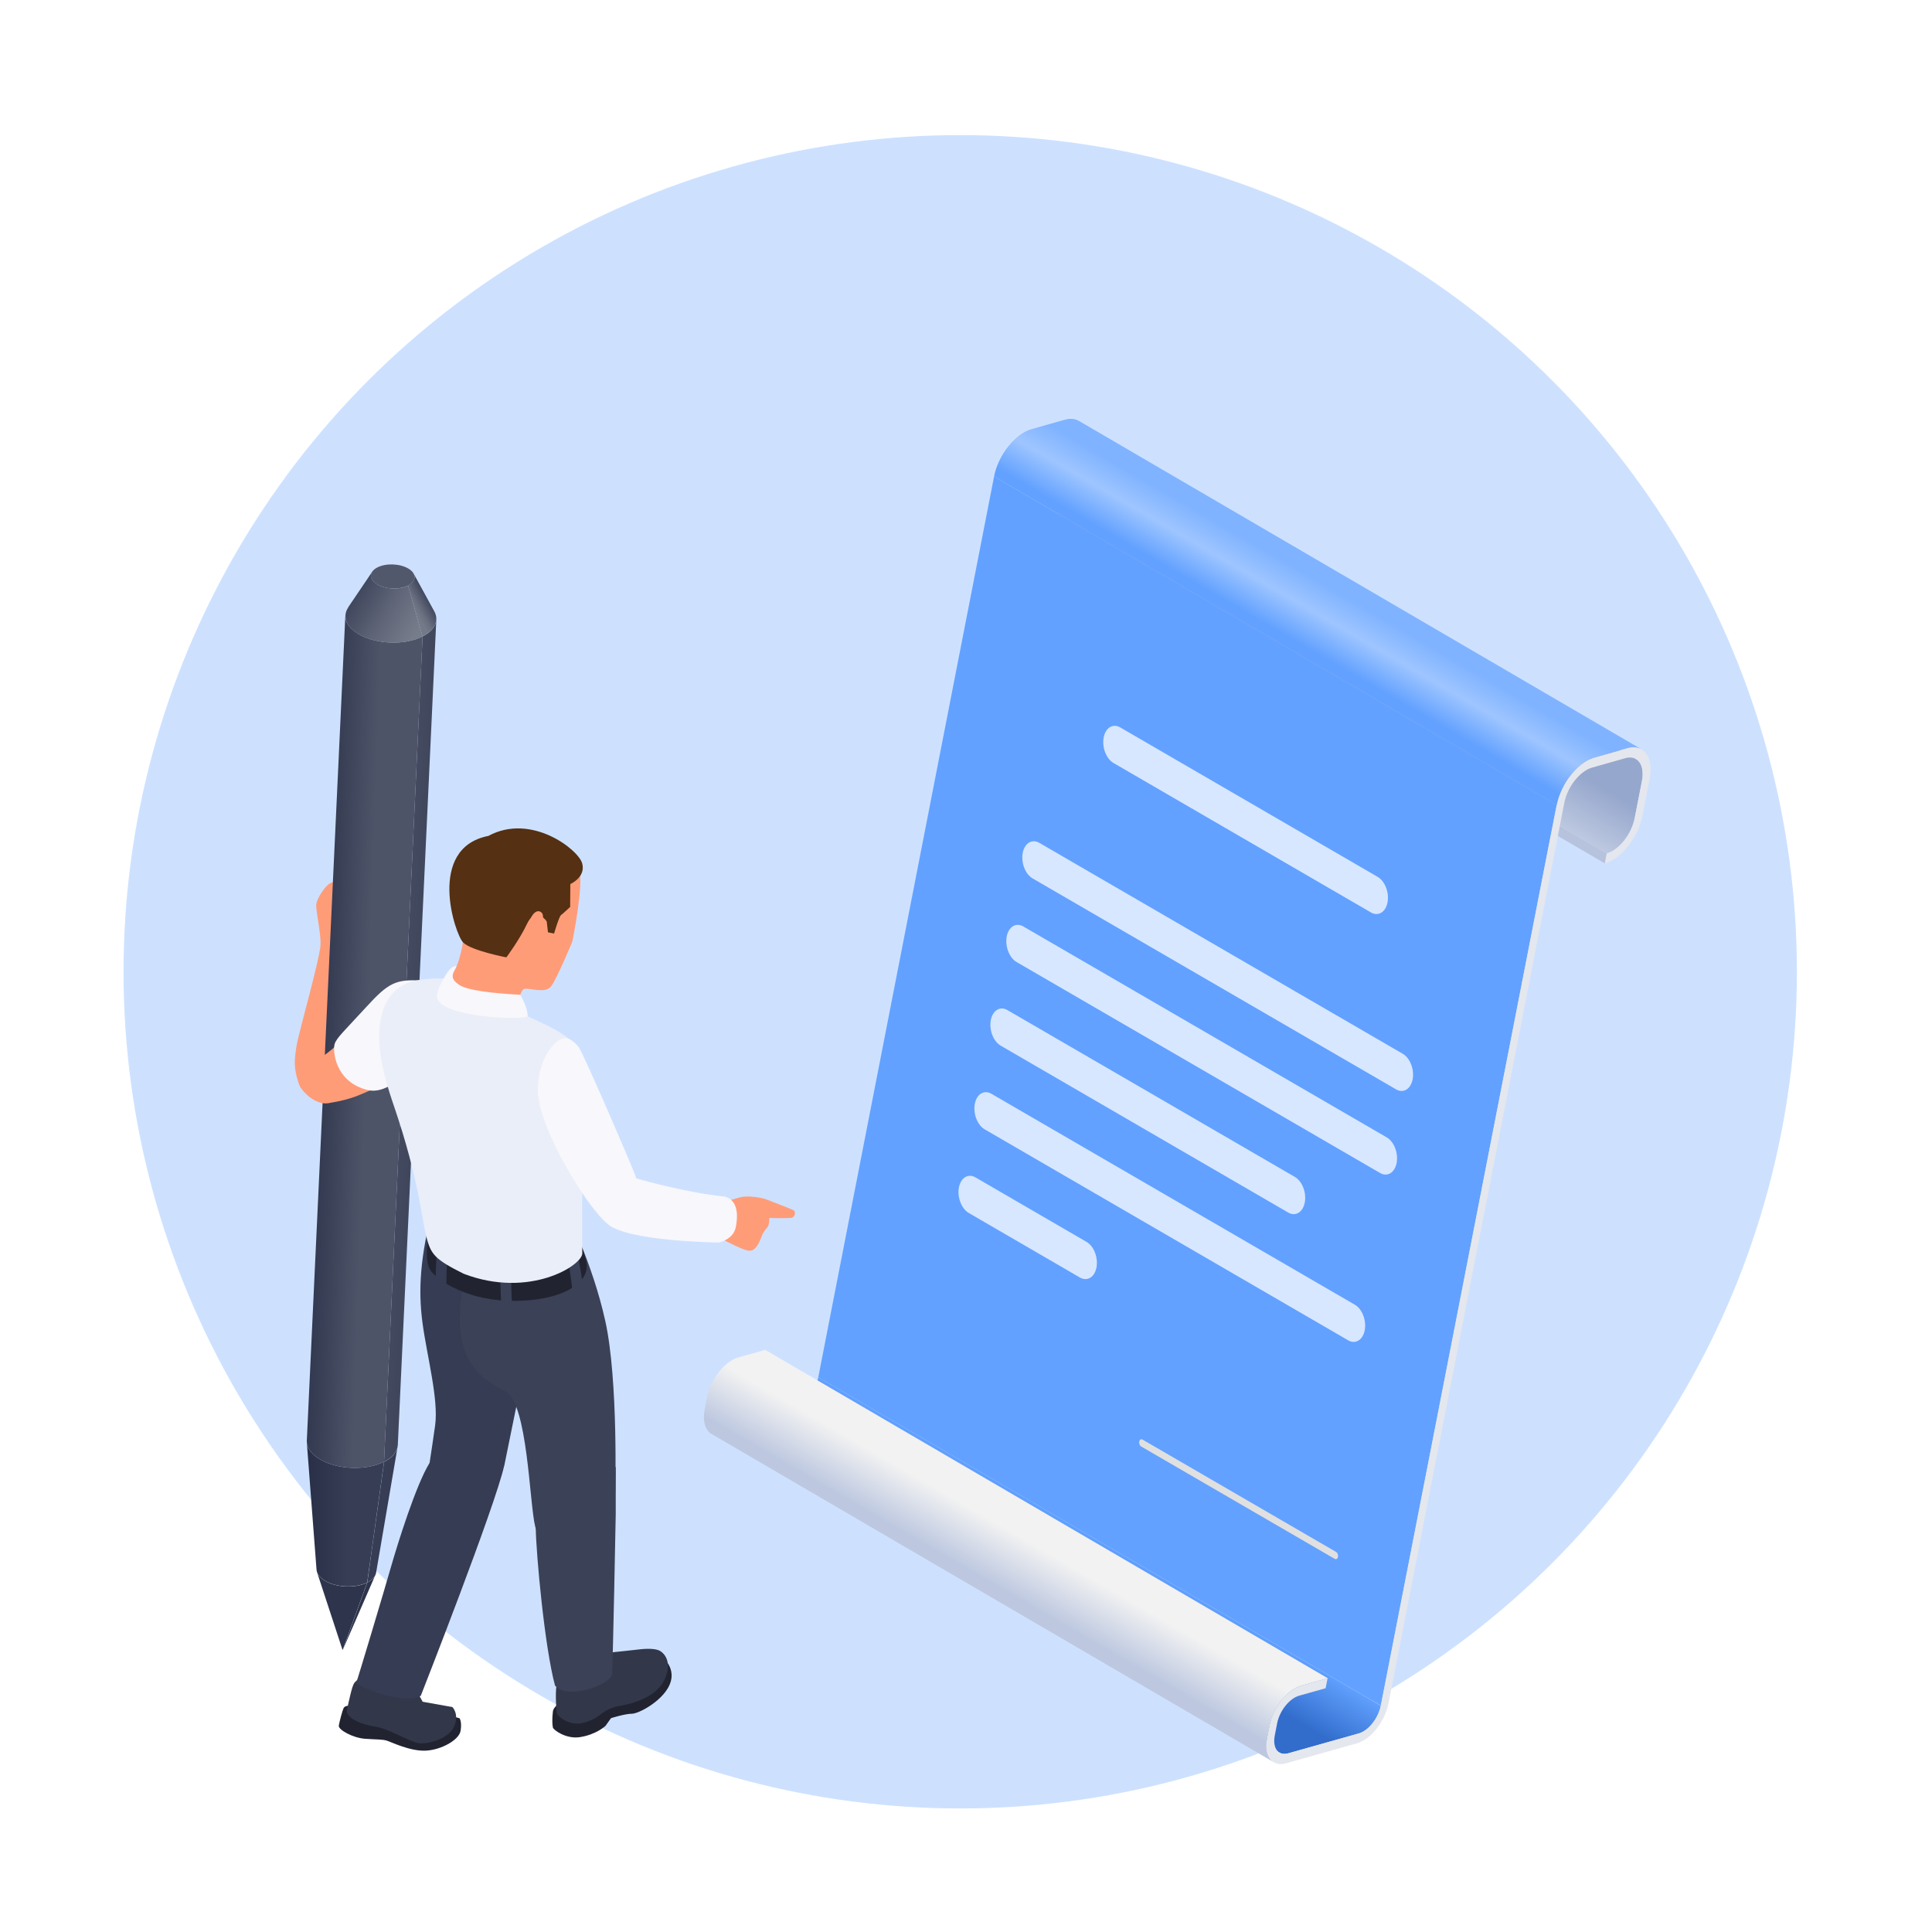 <svg width="143" height="143" viewBox="0 0 143 143" fill="none" xmlns="http://www.w3.org/2000/svg"><g id="ICON" clip-path="url(#clip0_997_17155)"><circle id="Ellipse 1" cx="71.072" cy="71.928" r="61.928" fill="#CDE1FF"/><g id="Group" filter="url(#filter0_d_997_17155)"><g id="ÃÂ ÃÂµÃÂ¶ÃÂ¸ÃÂ¼ ÃÂ¸ÃÂ·ÃÂ¾ÃÂ»ÃÂÃâ ÃÂ¸ÃÂ¸"><g id="Group_2"><g id="Group_3"><g id="Group_4"><path id="Vector" d="M60.566 84.941c-.184.927-.91 1.855-1.63 2.053l-5.245 1.477c-.242.07-.452.045-.617-.051l41.644 24.309c.166.096.376.121.618.051l5.245-1.477c.72-.204 1.445-1.125 1.63-2.052l-41.645-24.31z" fill="url(#paint0_linear_997_17155)"/><path id="Vector_2" d="M56.632 82.915l-1.96.55c-1.032.287-2.082 1.617-2.343 2.96l-.172.882c-.172.882.045 1.56.503 1.829l41.645 24.309c-.465-.268-.675-.946-.503-1.829l.171-.888c.261-1.343 1.312-2.673 2.343-2.961l1.96-.55-41.644-24.309v.007z" fill="url(#paint1_linear_997_17155)"/><path id="Vector_3" d="M118.794 46.911L77.149 22.602l.147-.748 41.638 24.31-.14.747z" fill="#B7C3DD"/><path id="Vector_4" d="M121.091 39.187l-41.644-24.31c.407.237.598.832.445 1.612l-.54 2.769c-.23 1.176-1.153 2.346-2.057 2.602l41.645 24.31c.904-.257 1.827-1.42 2.056-2.603l.541-2.769c.153-.78-.038-1.374-.446-1.61z" fill="url(#paint2_linear_997_17155)"/><path id="Vector_5" d="M102.211 109.245L60.566 84.942l13.012-66.675 41.644 24.31-13.011 66.668z" fill="#62A1FF"/><path id="Vector_6" d="M120.455 38.376c1.216-.346 1.96.67 1.649 2.257l-.542 2.768c-.311 1.586-1.559 3.165-2.775 3.504l.146-.742c.904-.256 1.827-1.42 2.057-2.602l.541-2.769c.229-1.176-.319-1.93-1.223-1.675l-2.463.697c-.904.256-1.827 1.42-2.056 2.596l-13.018 66.675c-.261 1.336-1.311 2.666-2.343 2.954l-5.245 1.477c-1.031.287-1.655-.563-1.394-1.899l.172-.889c.26-1.343 1.311-2.673 2.342-2.96l1.961-.55-.146.741-1.961.55c-.72.205-1.451 1.126-1.63 2.059l-.172.889c-.178.927.255 1.522.974 1.323l5.246-1.477c.719-.204 1.445-1.125 1.623-2.052l13.018-66.668c.312-1.586 1.553-3.159 2.769-3.504l2.463-.697.007-.006z" fill="#E4E7ED"/><path id="Vector_7" d="M79.86 14.156c-.28-.167-.636-.205-1.05-.09l-2.463.697c-1.216.345-2.464 1.918-2.77 3.504l41.645 24.31c.312-1.587 1.554-3.16 2.769-3.505l2.464-.697c.414-.115.77-.076 1.05.09l-41.644-24.31z" fill="url(#paint3_linear_997_17155)"/></g><g id="Group_5"><path id="Vector_8" d="M101.472 50.536L82.42 39.476c-.541-.314-.866-1.158-.732-1.887.14-.729.687-1.061 1.228-.748l19.053 11.061c.541.314.866 1.158.732 1.886-.14.73-.688 1.062-1.229.748z" fill="#D7E7FF"/><path id="Vector_9" d="M103.331 63.63L76.43 48.018c-.541-.313-.866-1.157-.732-1.886.14-.729.687-1.061 1.228-.748l26.902 15.614c.541.313.866 1.157.732 1.886-.14.729-.688 1.061-1.229.748z" fill="#D7E7FF"/><path id="Vector_10" d="M102.147 69.82L75.245 54.207c-.54-.314-.865-1.158-.732-1.886.14-.73.688-1.062 1.229-.749l26.901 15.614c.541.313.866 1.157.732 1.886-.14.73-.687 1.062-1.228.748z" fill="#D7E7FF"/><path id="Vector_11" d="M95.349 72.749L74.067 60.396c-.541-.314-.866-1.158-.732-1.886.14-.73.687-1.062 1.228-.749l21.281 12.353c.541.313.866 1.157.732 1.886-.14.73-.687 1.062-1.228.749z" fill="#D7E7FF"/><path id="Vector_12" d="M99.785 82.205L72.884 66.591c-.541-.313-.866-1.157-.732-1.886.14-.729.687-1.061 1.228-.748l26.902 15.614c.541.313.866 1.157.732 1.886-.14.729-.688 1.061-1.229.748z" fill="#D7E7FF"/><path id="Vector_13" d="M98.792 98.382l-14.329-8.319c-.108-.064-.165-.223-.14-.364.026-.14.134-.205.242-.147l14.33 8.318c.108.064.165.224.14.365-.026.14-.134.204-.243.147z" fill="#E0E0E0"/><path id="Vector_14" d="M79.93 77.557l-8.224-4.776c-.54-.313-.865-1.157-.732-1.886.14-.73.688-1.062 1.229-.748l8.224 4.776c.541.313.866 1.157.732 1.886-.14.729-.687 1.061-1.228.748z" fill="#D7E7FF"/></g></g><g id="Group_6"><g id="Group_7"><g id="Group_8" fill="#FF9C78"><path id="Vector_15" d="M24.269 63.081c-1.362.403-1.84 1.1-2.177.058-.338-1.049-.325-1.56-.16-2.64.166-1.081 1.796-6.676 1.796-7.648 0-.971-.363-2.455-.319-2.909.045-.454.656-1.387 1.05-1.58.396-.191 1.624-.67 1.91-.728.287-.058.293.153.293.153s.624-.063.662.18c.039.242-.108.632-.108.632l-.878.384s-.306.857-.497 1.145c-.19.287-.369.965-.33 1.246.037.282-.103 1.944-.103 1.944l-1.07 8.14-.063 1.623h-.006z"/><path id="Vector_16" d="M25.758 49.546c-.038-.192.058-.582-.172-.627-.229-.044-.534.07-.54.435-.013.365-.064.92-.064.92s-.312.749-.37.864c-.057.109-.388.614-.019 1.234.37.62.624.748.962.441.337-.307.42-1.138.42-1.138l-.21-2.13h-.007z"/><path id="Vector_17" d="M25.606 48.113s-1.19.998-1.395 1.452c-.203.447.262 1.707.726 1.816.471.108.484-2.02.847-2.334.356-.307-.178-.934-.178-.934z"/></g><g id="Group_9"><path id="Vector_18" d="M27.789 99.564l-2.426 5.576 1.821-5c.312-.16.516-.358.611-.57l-.006-.005z" fill="#2D344C"/><path id="Vector_19" d="M25.357 105.134l-1.897-5.78c.077.23.274.46.592.652.853.511 2.254.569 3.126.128l-1.82 5z" fill="#2D344C"/><path id="Vector_20" d="M29.431 90.076c-.528 3.108-1.063 6.215-1.591 9.322-.045.275-.267.537-.656.736l1.248-8.933c.598-.3.93-.703 1.006-1.125h-.007z" fill="#363D55"/><path id="Vector_21" d="M23.429 99.187c-.242-3.145-.478-6.285-.72-9.43.032.44.35.888.955 1.246 1.299.78 3.431.863 4.762.192l-1.248 8.932c-.872.441-2.273.384-3.126-.128-.394-.236-.604-.53-.623-.818v.006z" fill="url(#paint4_linear_997_17155)"/><path id="Vector_22" d="M31.277 30.108l-2.852 61.087c.656-.333.994-.78 1.02-1.247l2.85-61.087c-.018.467-.362.921-1.018 1.247z" fill="url(#paint5_linear_997_17155)"/><path id="Vector_23" d="M30.615 25.454l1.535 2.806c.356.66.063 1.375-.873 1.848l-1.082-3.772c.452-.224.592-.569.42-.889v.007z" fill="url(#paint6_linear_997_17155)"/><path id="Vector_24" d="M22.71 89.635l2.851-61.093c-.025.48.293.978.955 1.375 1.299.78 3.431.863 4.762.191l-2.852 61.087c-1.33.671-3.463.588-4.762-.192-.662-.396-.974-.895-.955-1.374v.006z" fill="url(#paint7_linear_997_17155)"/><path id="Vector_25" d="M25.765 27.96c.598-.882 1.19-1.765 1.789-2.647-.204.307-.09.671.362.94.624.37 1.643.416 2.286.09l1.082 3.772c-1.33.671-3.463.588-4.762-.192-.929-.556-1.177-1.324-.75-1.957l-.007-.006z" fill="url(#paint8_linear_997_17155)"/><path id="Vector_26" d="M30.195 26.342c-.636.32-1.661.282-2.285-.09-.624-.37-.611-.933.032-1.259.636-.32 1.661-.281 2.285.09.624.37.611.933-.032 1.26z" fill="#52586C"/></g><g id="Group_10"><path id="Vector_27" d="M25.53 59.641c-.752 1.177-2.7 2.136-2.872 2.532-.178.39-.579.972-.426 1.285.159.314 1.088 1.356 2.075 1.196 1.986-.333 2.336-.652 3.8-1.26 1.325-.55-2.578-3.753-2.578-3.753z" fill="#FF9C78"/><path id="Vector_28" d="M31.214 55.581c-1.929-.121-2.476.173-4.112 1.963-1.636 1.784-2.197 2.276-2.337 2.743-.14.467 0 2.788 2.451 3.395 2.457.608 5.513-4.7 5.513-4.7l-1.515-3.4z" fill="#F8F7FB"/></g><g id="Group_11"><path id="Vector_29" d="M53.456 71.981c.038-.019.433-.09 1.216-.332.783-.243 1.954.09 1.954.09s1.916.735 2.1.83c.185.096.134.493-.095.557-.235.07-1.687.025-1.687.025s0 .557-.146.697c-.147.135-.344.474-.344.474s-.286.735-.363.811c-.076.077-.254.538-.77.422-.516-.115-1.731-.767-1.731-.767l-.86-.37.726-2.443v.006z" fill="#FF9C78"/><path id="Vector_30" d="M42.01 108.746s-1.031.409-1.088.94c-.064.531-.045.985 0 1.177.044.191.986.869 1.986.716 1.235-.186 1.91-.838 1.91-.838l.407-.569s1.031-.326 1.534-.326c.503 0 2.133-.863 2.731-1.995.598-1.132-.197-1.937-.293-2.027-.095-.089-7.187 2.929-7.187 2.929v-.007z" fill="#212430"/><path id="Vector_31" d="M25.994 109.238c-.242-.013-.484.045-.56.185-.076.141-.312 1.004-.357 1.305-.044.3 1.032.908 1.955.972.923.064 1.266.032 1.61.14.344.109 1.732.8 2.89.736 1.159-.064 2.451-.8 2.56-1.471.108-.671-.077-.927-.077-.927l-.656-.173-7.352-.767h-.013z" fill="#212430"/><path id="Vector_32" d="M27.254 106.809s-.865.498-1.037.767c-.178.262-.389 1.336-.535 1.956-.146.621 1.114 1.132 2.094 1.266.98.135 2.534 1.119 3.196 1.222.662.102 2.222-.295 2.635-1.222.408-.927-.12-1.445-.12-1.445l-2.203-.396-.624-1.132-3.4-1.016h-.006z" fill="#33374A"/><path id="Vector_33" d="M41.774 106.137s-.528 1.151-.598 1.739c-.076.588 0 1.81.057 1.982.058.179.93.915 1.93.659 1.03-.269 1.279-.697 1.826-.966a3.21 3.21 0 01.86-.287c.999-.167 2.832-.653 3.405-2.098.573-1.445-.382-1.956-.382-1.956s-.305-.262-1.496-.134c-1.184.134-4.004.428-4.004.428l-1.598.633z" fill="#33374A"/><path id="Vector_34" d="M32.06 72.314c-.967 3.708-1.113 6.15-.789 8.593.325 2.443 1.203 5.652.936 7.596-.26 1.944-.605 3.677-.522 4.265.083.588 5.64-1.285 5.64-1.285l1.802-8.856-1.293-9.405-5.773-.914v.006z" fill="#363C53"/><path id="Vector_35" d="M33.435 88.593c-.089.057-.643 1.087-1.642 2.692-1 1.605-2.374 6.016-2.845 7.666-.471 1.649-2.521 8.504-2.579 8.593-.057.09 1.293.761 2.515 1.01 1.833.384 2.266-.051 2.266-.051s5.513-14.034 6.169-17.02c-1.44-2.091-3.884-2.897-3.884-2.897v.007z" fill="#363C53"/><path id="Vector_36" d="M35.116 73.931c.051.116-1.21 4.33-1.063 7.213.146 2.883 1.732 4.002 3.367 4.859 1.643.85 1.757 8.242 2.197 10.006.439 1.765 4.1.972 4.774.768.675-.205 1.146-3.21 1.146-3.21s.235-8.389-.732-12.775c-.968-4.386-2.903-8.127-2.903-8.127l-6.786 1.266z" fill="#3B4157"/><path id="Vector_37" d="M31.978 73.695c-.516 1.31-.452 2.628-.191 3.197.306.671 2.464 2.289 5.85 2.391 3.737.109 6.15-1.247 5.755-2.922-.395-1.675-1.076-2.34-1.076-2.34l-10.338-.32v-.006z" fill="#212430"/><path id="Vector_38" d="M42.45 79.315s-.135-1.816-.555-3.734l.777-.172c.433 1.982.567 3.772.567 3.849l-.79.057z" fill="#3B4157"/><path id="Vector_39" d="M37.16 80.344c-.007-.076-.178-1.866-.096-3.887l.796.032c-.083 1.97.09 3.76.09 3.779l-.79.076z" fill="#3B4157"/><path id="Vector_40" d="M32.245 78.612c0-.077-.05-1.873.185-3.887l.79.09c-.224 1.956-.179 3.752-.179 3.772l-.796.019v.006z" fill="#363C53"/><path id="Vector_41" d="M40.107 94.079s-.477.166-.452 2.033c.025 1.867.65 8.779 1.426 11.649.961 1.113 4.157-.108 4.22-.844.064-.735.274-11.86.274-11.86v-3.485l-5.462 2.507h-.006z" fill="#3B4157"/><path id="Vector_42" d="M37.293 57.301c2.317 1.413 5.468 2.091 5.672 4.048.204 1.956.102 13.51.134 14.405.038.895-3.909 3.389-8.772 1.528-2.146-1.068-2.432-1.426-2.77-2.743-.337-1.317-.54-4.2-2.367-9.584-.363-1.062-1.235-3.568-1.114-5.627.114-2.059.993-3.555 3.1-3.817s3.233.14 3.233.14l2.884 1.65z" fill="#EAEEF9"/><path id="Vector_43" d="M34.346 51.86c.044.179-.191 2.142-.72 2.986-.61.978-.922 1.061-.954 1.31-.032.25.178 1.005 1.776 1.311 1.597.307 3.768.352 3.768.352s.236-1.496.573-1.618c.337-.115 1.553.378 1.993-.185.439-.556 1.585-3.338 1.585-3.338s.897-4.411.477-5.3c-.426-.882-3.998 1.196-3.998 1.196l-4.5 3.28v.006z" fill="#FF9C78"/><path id="Vector_44" d="M42.112 59.903c-.255-.204-.79.115-.79.115s-1.47.96-1.514 3.632c-.045 2.666 3.628 8.772 5.226 9.987 1.859-.351 2.304-2.75 2.012-3.574-.293-.825-3.858-9.073-4.202-9.54-.343-.46-.732-.626-.732-.626v.006z" fill="#F8F7FB"/><path id="Vector_45" d="M53.609 71.56c1.075.255 1.005 1.502.853 2.27-.185.92-1.242 1.138-1.242 1.138s-6.607-.07-8.192-1.324c.369-2.04 1.368-3.619 2.05-3.427.68.192 3.692 1.042 6.524 1.35l.007-.007z" fill="#F8F7FB"/><path id="Vector_46" d="M40.47 51.214c-.16-.294-.923-.971-1.452.147-.573 1.215-1.54 2.5-1.54 2.5s-2.572-.492-3.19-1.093c-.617-.601-2.737-6.995 1.86-7.896 3.163-1.72 6.664 1.004 6.944 2.033.28 1.03-.878 1.528-.878 1.528l-.013 1.694s-.528.5-.675.601c-.146.103-.515 1.369-.515 1.369l-.452-.09-.09-.793z" fill="#553012"/><path id="Vector_47" d="M40.056 50.524c-.293-.237-.694.057-.936.844-.242.786-.172 1.208-.019 1.656.153.447.643.3.668-.25.026-.55.707-1.982.287-2.25z" fill="#FF9C78"/></g><path id="Vector_48" d="M38.502 56.63c-2.05-.108-3.914-.326-4.52-.735-.604-.41-.527-.71-.356-1.049l.172-.339s-.26-.05-.56.307c-.3.352-.751 1.215-.847 1.592-.101.378-.222 1.01 1.656 1.49 1.871.48 4.551.544 5.016.333-.013-.716-.56-1.599-.56-1.599z" fill="#F8F7FB"/></g></g></g></g></g></g><defs><linearGradient id="paint0_linear_997_17155" x1="75.99" y1="101.866" x2="79.451" y2="95.894" gradientUnits="userSpaceOnUse"><stop offset=".38" stop-color="#326DCC"/><stop offset="1" stop-color="#62A1FF"/></linearGradient><linearGradient id="paint1_linear_997_17155" x1="72.795" y1="100.971" x2="76.563" y2="94.47" gradientUnits="userSpaceOnUse"><stop offset=".13" stop-color="#BDC8E0"/><stop offset=".67" stop-color="#F2F2F2"/></linearGradient><linearGradient id="paint2_linear_997_17155" x1="97.678" y1="33.836" x2="101.318" y2="27.558" gradientUnits="userSpaceOnUse"><stop stop-color="#BDC8E0"/><stop offset=".56" stop-color="#96A7CD"/></linearGradient><linearGradient id="paint3_linear_997_17155" x1="95.724" y1="31.265" x2="99.159" y2="25.345" gradientUnits="userSpaceOnUse"><stop offset=".11" stop-color="#62A1FF"/><stop offset=".49" stop-color="#9EC5FF"/><stop offset=".8" stop-color="#80B3FF"/></linearGradient><linearGradient id="paint4_linear_997_17155" x1="22.709" y1="95.095" x2="28.426" y2="95.095" gradientUnits="userSpaceOnUse"><stop stop-color="#282F47"/><stop offset=".53" stop-color="#363D55"/></linearGradient><linearGradient id="paint5_linear_997_17155" x1="29.718" y1="59.993" x2="31.004" y2="60.063" gradientUnits="userSpaceOnUse"><stop stop-color="#444A5F"/><stop offset=".83" stop-color="#40475D"/></linearGradient><linearGradient id="paint6_linear_997_17155" x1="30.195" y1="28.222" x2="31.707" y2="27.352" gradientUnits="userSpaceOnUse"><stop offset=".27" stop-color="#747988"/><stop offset=".48" stop-color="#696F7F"/><stop offset=".83" stop-color="#4E5468"/><stop offset="1" stop-color="#40465C"/></linearGradient><linearGradient id="paint7_linear_997_17155" x1="23.74" y1="60.025" x2="30.233" y2="60.247" gradientUnits="userSpaceOnUse"><stop stop-color="#323950"/><stop offset=".53" stop-color="#4E5468"/></linearGradient><linearGradient id="paint8_linear_997_17155" x1="26.338" y1="26.956" x2="31.416" y2="29.878" gradientUnits="userSpaceOnUse"><stop stop-color="#40465C"/><stop offset=".44" stop-color="#5E6476"/><stop offset=".9" stop-color="#777C8B"/></linearGradient><clipPath id="clip0_997_17155"><path fill="#fff" d="M0 0h143v143H0z"/></clipPath><filter id="filter0_d_997_17155" x="-1.58" y="7.6" width="147.155" height="146.372" filterUnits="userSpaceOnUse" color-interpolation-filters="sRGB"><feFlood flood-opacity="0" result="BackgroundImageFix"/><feColorMatrix in="SourceAlpha" values="0 0 0 0 0 0 0 0 0 0 0 0 0 0 0 0 0 0 127 0" result="hardAlpha"/><feOffset dy="17"/><feGaussianBlur stdDeviation="11.7"/><feComposite in2="hardAlpha" operator="out"/><feColorMatrix values="0 0 0 0 0 0 0 0 0 0 0 0 0 0 0 0 0 0 0.33 0"/><feBlend in2="BackgroundImageFix" result="effect1_dropShadow_997_17155"/><feBlend in="SourceGraphic" in2="effect1_dropShadow_997_17155" result="shape"/></filter></defs></svg>